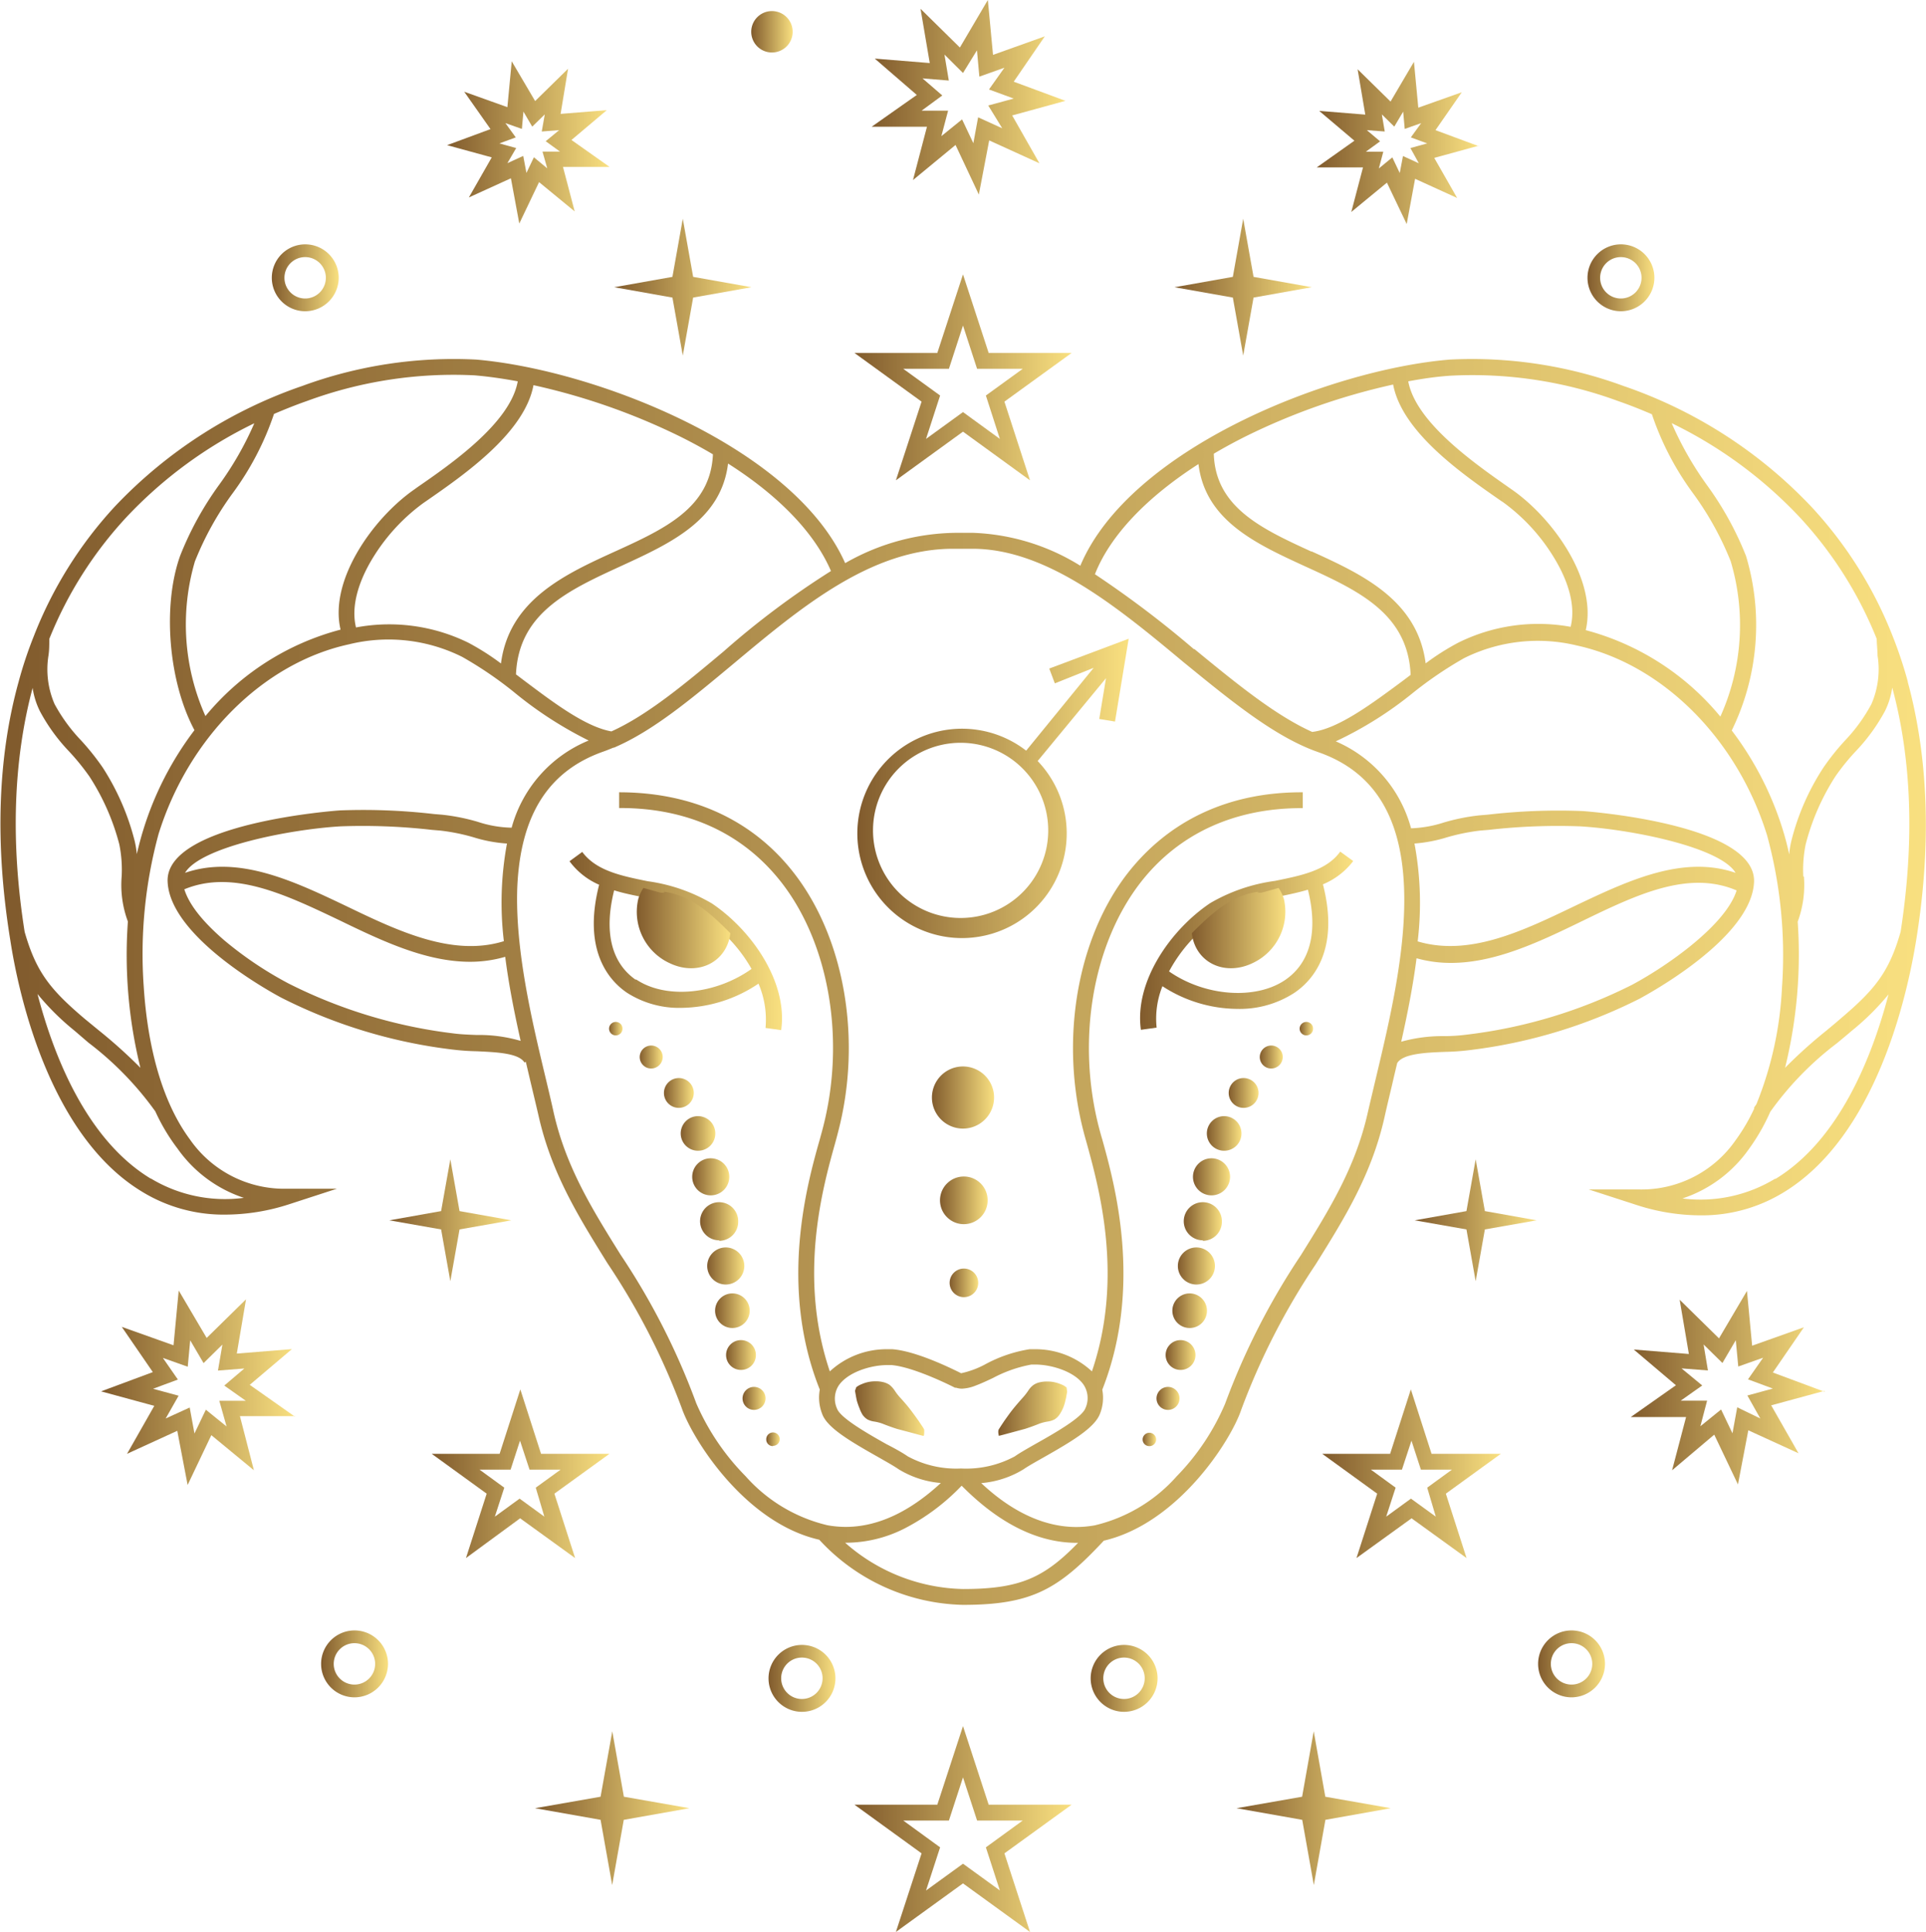 <svg xmlns="http://www.w3.org/2000/svg" id="Warstwa_1" data-name="Warstwa 1" viewBox="0 0 186 186.59" width="100%" height="100%" preserveAspectRatio="xMidYMid">
  <defs>
    <style>
      .cls-1{fill:url(#Gradient_bez_nazwy_4);}.cls-2{fill:url(#Gradient_bez_nazwy_4-2);}.cls-3{fill:url(#Gradient_bez_nazwy_4-3);}.cls-4{fill:url(#Gradient_bez_nazwy_4-4);}.cls-5{fill:url(#Gradient_bez_nazwy_4-5);}.cls-6{fill:url(#Gradient_bez_nazwy_4-6);}.cls-7{fill:url(#Gradient_bez_nazwy_4-7);}.cls-8{fill:url(#Gradient_bez_nazwy_4-8);}.cls-9{fill:url(#Gradient_bez_nazwy_4-9);}.cls-10{fill:url(#Gradient_bez_nazwy_4-10);}.cls-11{fill:url(#Gradient_bez_nazwy_4-11);}.cls-12{fill:url(#Gradient_bez_nazwy_4-12);}.cls-13{fill:url(#Gradient_bez_nazwy_4-13);}.cls-14{fill:url(#Gradient_bez_nazwy_4-14);}.cls-15{fill:url(#Gradient_bez_nazwy_4-15);}.cls-16{fill:url(#Gradient_bez_nazwy_4-16);}.cls-17{fill:url(#Gradient_bez_nazwy_4-17);}.cls-18{fill:url(#Gradient_bez_nazwy_4-18);}.cls-19{fill:url(#Gradient_bez_nazwy_4-19);}.cls-20{fill:url(#Gradient_bez_nazwy_4-20);}.cls-21{fill:url(#Gradient_bez_nazwy_4-21);}.cls-22{fill:url(#Gradient_bez_nazwy_4-22);}.cls-23{fill:url(#Gradient_bez_nazwy_4-23);}.cls-24{fill:url(#Gradient_bez_nazwy_4-24);}.cls-25{fill:url(#Gradient_bez_nazwy_4-25);}.cls-26{fill:url(#Gradient_bez_nazwy_4-26);}.cls-27{fill:url(#Gradient_bez_nazwy_4-27);}.cls-28{fill:url(#Gradient_bez_nazwy_4-28);}.cls-29{fill:url(#Gradient_bez_nazwy_4-29);}.cls-30{fill:url(#Gradient_bez_nazwy_4-30);}.cls-31{fill:url(#Gradient_bez_nazwy_4-31);}.cls-32{fill:url(#Gradient_bez_nazwy_4-32);}.cls-33{fill:url(#Gradient_bez_nazwy_4-33);}.cls-34{fill:url(#Gradient_bez_nazwy_4-34);}.cls-35{fill:url(#Gradient_bez_nazwy_4-35);}.cls-36{fill:url(#Gradient_bez_nazwy_4-36);}.cls-37{fill:url(#Gradient_bez_nazwy_4-37);}.cls-38{fill:url(#Gradient_bez_nazwy_4-38);}.cls-39{fill:url(#Gradient_bez_nazwy_4-39);}.cls-40{fill:url(#Gradient_bez_nazwy_4-40);}.cls-41{fill:url(#Gradient_bez_nazwy_4-41);}.cls-42{fill:url(#Gradient_bez_nazwy_4-42);}.cls-43{fill:url(#Gradient_bez_nazwy_4-43);}.cls-44{fill:url(#Gradient_bez_nazwy_4-44);}.cls-45{fill:url(#Gradient_bez_nazwy_4-45);}.cls-46{fill:url(#Gradient_bez_nazwy_4-46);}.cls-47{fill:url(#Gradient_bez_nazwy_4-47);}.cls-48{fill:url(#Gradient_bez_nazwy_4-48);}.cls-49{fill:url(#Gradient_bez_nazwy_4-49);}.cls-50{fill:url(#Gradient_bez_nazwy_4-50);}.cls-51{fill:url(#Gradient_bez_nazwy_4-51);}.cls-52{fill:url(#Gradient_bez_nazwy_4-52);}.cls-53{fill:url(#Gradient_bez_nazwy_4-53);}.cls-54{fill:url(#Gradient_bez_nazwy_4-54);}.cls-55{fill:url(#Gradient_bez_nazwy_4-55);}
    </style>
    <linearGradient id="Gradient_bez_nazwy_4" x1="110.11" y1="90.89" x2="130.67" y2="90.89" gradientUnits="userSpaceOnUse">
      <stop offset="0" stop-color="#815b2d"/>
      <stop offset="0.01" stop-color="#815b2d"/>
      <stop offset="0.01" stop-color="#825c2e"/>
      <stop offset="0.02" stop-color="#835d2e"/>
      <stop offset="0.02" stop-color="#835d2e"/>
      <stop offset="0.02" stop-color="#845e2f"/>
      <stop offset="0.03" stop-color="#845e2f"/>
      <stop offset="0.03" stop-color="#855f2f"/>
      <stop offset="0.04" stop-color="#856030"/>
      <stop offset="0.04" stop-color="#866030"/>
      <stop offset="0.04" stop-color="#866130"/>
      <stop offset="0.05" stop-color="#866131"/>
      <stop offset="0.05" stop-color="#876231"/>
      <stop offset="0.05" stop-color="#876231"/>
      <stop offset="0.06" stop-color="#886332"/>
      <stop offset="0.06" stop-color="#886332"/>
      <stop offset="0.07" stop-color="#896432"/>
      <stop offset="0.07" stop-color="#896433"/>
      <stop offset="0.07" stop-color="#8a6533"/>
      <stop offset="0.08" stop-color="#8a6533"/>
      <stop offset="0.08" stop-color="#8b6634"/>
      <stop offset="0.09" stop-color="#8b6634"/>
      <stop offset="0.09" stop-color="#8c6734"/>
      <stop offset="0.09" stop-color="#8c6735"/>
      <stop offset="0.1" stop-color="#8d6835"/>
      <stop offset="0.1" stop-color="#8d6835"/>
      <stop offset="0.11" stop-color="#8e6936"/>
      <stop offset="0.11" stop-color="#8e6936"/>
      <stop offset="0.11" stop-color="#8e6a36"/>
      <stop offset="0.12" stop-color="#8f6a37"/>
      <stop offset="0.12" stop-color="#8f6b37"/>
      <stop offset="0.13" stop-color="#906b37"/>
      <stop offset="0.13" stop-color="#906c37"/>
      <stop offset="0.13" stop-color="#916d38"/>
      <stop offset="0.14" stop-color="#916d38"/>
      <stop offset="0.14" stop-color="#926e38"/>
      <stop offset="0.14" stop-color="#926e39"/>
      <stop offset="0.15" stop-color="#936f39"/>
      <stop offset="0.15" stop-color="#936f39"/>
      <stop offset="0.16" stop-color="#94703a"/>
      <stop offset="0.16" stop-color="#94703a"/>
      <stop offset="0.16" stop-color="#95713a"/>
      <stop offset="0.17" stop-color="#95713b"/>
      <stop offset="0.17" stop-color="#95723b"/>
      <stop offset="0.18" stop-color="#96723b"/>
      <stop offset="0.18" stop-color="#96733c"/>
      <stop offset="0.18" stop-color="#97733c"/>
      <stop offset="0.19" stop-color="#97743c"/>
      <stop offset="0.19" stop-color="#98743d"/>
      <stop offset="0.2" stop-color="#98753d"/>
      <stop offset="0.2" stop-color="#99753d"/>
      <stop offset="0.2" stop-color="#99763e"/>
      <stop offset="0.21" stop-color="#9a763e"/>
      <stop offset="0.21" stop-color="#9a773e"/>
      <stop offset="0.21" stop-color="#9b773f"/>
      <stop offset="0.22" stop-color="#9b783f"/>
      <stop offset="0.22" stop-color="#9c783f"/>
      <stop offset="0.23" stop-color="#9c7940"/>
      <stop offset="0.23" stop-color="#9d7a40"/>
      <stop offset="0.23" stop-color="#9d7a40"/>
      <stop offset="0.24" stop-color="#9d7b41"/>
      <stop offset="0.24" stop-color="#9e7b41"/>
      <stop offset="0.25" stop-color="#9e7c41"/>
      <stop offset="0.25" stop-color="#9f7c42"/>
      <stop offset="0.25" stop-color="#9f7d42"/>
      <stop offset="0.26" stop-color="#a07d42"/>
      <stop offset="0.26" stop-color="#a07e43"/>
      <stop offset="0.27" stop-color="#a17e43"/>
      <stop offset="0.27" stop-color="#a17f43"/>
      <stop offset="0.27" stop-color="#a27f44"/>
      <stop offset="0.28" stop-color="#a28044"/>
      <stop offset="0.28" stop-color="#a38044"/>
      <stop offset="0.29" stop-color="#a38144"/>
      <stop offset="0.29" stop-color="#a48145"/>
      <stop offset="0.29" stop-color="#a48245"/>
      <stop offset="0.3" stop-color="#a48245"/>
      <stop offset="0.3" stop-color="#a58346"/>
      <stop offset="0.3" stop-color="#a58346"/>
      <stop offset="0.31" stop-color="#a68446"/>
      <stop offset="0.31" stop-color="#a68447"/>
      <stop offset="0.32" stop-color="#a78547"/>
      <stop offset="0.32" stop-color="#a78547"/>
      <stop offset="0.32" stop-color="#a88648"/>
      <stop offset="0.33" stop-color="#a88648"/>
      <stop offset="0.33" stop-color="#a98748"/>
      <stop offset="0.34" stop-color="#a98849"/>
      <stop offset="0.34" stop-color="#aa8849"/>
      <stop offset="0.34" stop-color="#aa8949"/>
      <stop offset="0.35" stop-color="#ab894a"/>
      <stop offset="0.35" stop-color="#ab8a4a"/>
      <stop offset="0.36" stop-color="#ac8a4a"/>
      <stop offset="0.36" stop-color="#ac8b4b"/>
      <stop offset="0.36" stop-color="#ac8b4b"/>
      <stop offset="0.37" stop-color="#ad8c4b"/>
      <stop offset="0.37" stop-color="#ad8c4c"/>
      <stop offset="0.38" stop-color="#ae8d4c"/>
      <stop offset="0.38" stop-color="#ae8d4c"/>
      <stop offset="0.38" stop-color="#af8e4d"/>
      <stop offset="0.39" stop-color="#af8e4d"/>
      <stop offset="0.39" stop-color="#b08f4d"/>
      <stop offset="0.39" stop-color="#b08f4e"/>
      <stop offset="0.4" stop-color="#b1904e"/>
      <stop offset="0.4" stop-color="#b1904e"/>
      <stop offset="0.41" stop-color="#b2914f"/>
      <stop offset="0.41" stop-color="#b2914f"/>
      <stop offset="0.41" stop-color="#b3924f"/>
      <stop offset="0.42" stop-color="#b39250"/>
      <stop offset="0.42" stop-color="#b39350"/>
      <stop offset="0.43" stop-color="#b49350"/>
      <stop offset="0.43" stop-color="#b49451"/>
      <stop offset="0.43" stop-color="#b59551"/>
      <stop offset="0.44" stop-color="#b59551"/>
      <stop offset="0.44" stop-color="#b69652"/>
      <stop offset="0.45" stop-color="#b69652"/>
      <stop offset="0.45" stop-color="#b79752"/>
      <stop offset="0.45" stop-color="#b79752"/>
      <stop offset="0.46" stop-color="#b89853"/>
      <stop offset="0.46" stop-color="#b89853"/>
      <stop offset="0.46" stop-color="#b99953"/>
      <stop offset="0.47" stop-color="#b99954"/>
      <stop offset="0.47" stop-color="#ba9a54"/>
      <stop offset="0.48" stop-color="#ba9a54"/>
      <stop offset="0.48" stop-color="#bb9b55"/>
      <stop offset="0.48" stop-color="#bb9b55"/>
      <stop offset="0.49" stop-color="#bb9c55"/>
      <stop offset="0.49" stop-color="#bc9c56"/>
      <stop offset="0.5" stop-color="#bc9d56"/>
      <stop offset="0.5" stop-color="#bd9d56"/>
      <stop offset="0.5" stop-color="#bd9e57"/>
      <stop offset="0.51" stop-color="#be9e57"/>
      <stop offset="0.51" stop-color="#be9f57"/>
      <stop offset="0.52" stop-color="#bf9f58"/>
      <stop offset="0.52" stop-color="#bfa058"/>
      <stop offset="0.52" stop-color="#c0a058"/>
      <stop offset="0.53" stop-color="#c0a159"/>
      <stop offset="0.53" stop-color="#c1a259"/>
      <stop offset="0.54" stop-color="#c1a259"/>
      <stop offset="0.54" stop-color="#c2a35a"/>
      <stop offset="0.54" stop-color="#c2a35a"/>
      <stop offset="0.55" stop-color="#c2a45a"/>
      <stop offset="0.55" stop-color="#c3a45b"/>
      <stop offset="0.55" stop-color="#c3a55b"/>
      <stop offset="0.56" stop-color="#c4a55b"/>
      <stop offset="0.56" stop-color="#c4a65c"/>
      <stop offset="0.57" stop-color="#c5a65c"/>
      <stop offset="0.57" stop-color="#c5a75c"/>
      <stop offset="0.57" stop-color="#c6a75d"/>
      <stop offset="0.58" stop-color="#c6a85d"/>
      <stop offset="0.58" stop-color="#c7a85d"/>
      <stop offset="0.59" stop-color="#c7a95e"/>
      <stop offset="0.59" stop-color="#c8a95e"/>
      <stop offset="0.59" stop-color="#c8aa5e"/>
      <stop offset="0.6" stop-color="#c9aa5f"/>
      <stop offset="0.6" stop-color="#c9ab5f"/>
      <stop offset="0.61" stop-color="#caab5f"/>
      <stop offset="0.61" stop-color="#caac5f"/>
      <stop offset="0.61" stop-color="#caac60"/>
      <stop offset="0.62" stop-color="#cbad60"/>
      <stop offset="0.62" stop-color="#cbad60"/>
      <stop offset="0.63" stop-color="#ccae61"/>
      <stop offset="0.63" stop-color="#ccaf61"/>
      <stop offset="0.63" stop-color="#cdaf61"/>
      <stop offset="0.64" stop-color="#cdb062"/>
      <stop offset="0.64" stop-color="#ceb062"/>
      <stop offset="0.64" stop-color="#ceb162"/>
      <stop offset="0.65" stop-color="#cfb163"/>
      <stop offset="0.65" stop-color="#cfb263"/>
      <stop offset="0.66" stop-color="#d0b263"/>
      <stop offset="0.66" stop-color="#d0b364"/>
      <stop offset="0.66" stop-color="#d1b364"/>
      <stop offset="0.67" stop-color="#d1b464"/>
      <stop offset="0.67" stop-color="#d1b465"/>
      <stop offset="0.68" stop-color="#d2b565"/>
      <stop offset="0.68" stop-color="#d2b565"/>
      <stop offset="0.68" stop-color="#d3b666"/>
      <stop offset="0.69" stop-color="#d3b666"/>
      <stop offset="0.69" stop-color="#d4b766"/>
      <stop offset="0.7" stop-color="#d4b767"/>
      <stop offset="0.7" stop-color="#d5b867"/>
      <stop offset="0.7" stop-color="#d5b867"/>
      <stop offset="0.71" stop-color="#d6b968"/>
      <stop offset="0.71" stop-color="#d6b968"/>
      <stop offset="0.71" stop-color="#d7ba68"/>
      <stop offset="0.72" stop-color="#d7ba69"/>
      <stop offset="0.72" stop-color="#d8bb69"/>
      <stop offset="0.73" stop-color="#d8bc69"/>
      <stop offset="0.73" stop-color="#d9bc6a"/>
      <stop offset="0.73" stop-color="#d9bd6a"/>
      <stop offset="0.74" stop-color="#d9bd6a"/>
      <stop offset="0.74" stop-color="#dabe6b"/>
      <stop offset="0.75" stop-color="#dabe6b"/>
      <stop offset="0.75" stop-color="#dbbf6b"/>
      <stop offset="0.75" stop-color="#dbbf6c"/>
      <stop offset="0.76" stop-color="#dcc06c"/>
      <stop offset="0.76" stop-color="#dcc06c"/>
      <stop offset="0.77" stop-color="#ddc16c"/>
      <stop offset="0.77" stop-color="#ddc16d"/>
      <stop offset="0.77" stop-color="#dec26d"/>
      <stop offset="0.78" stop-color="#dec26d"/>
      <stop offset="0.78" stop-color="#dfc36e"/>
      <stop offset="0.79" stop-color="#dfc36e"/>
      <stop offset="0.79" stop-color="#e0c46e"/>
      <stop offset="0.79" stop-color="#e0c46f"/>
      <stop offset="0.8" stop-color="#e1c56f"/>
      <stop offset="0.8" stop-color="#e1c56f"/>
      <stop offset="0.8" stop-color="#e1c670"/>
      <stop offset="0.81" stop-color="#e2c670"/>
      <stop offset="0.81" stop-color="#e2c770"/>
      <stop offset="0.82" stop-color="#e3c771"/>
      <stop offset="0.82" stop-color="#e3c871"/>
      <stop offset="0.82" stop-color="#e4c971"/>
      <stop offset="0.83" stop-color="#e4c972"/>
      <stop offset="0.83" stop-color="#e5ca72"/>
      <stop offset="0.84" stop-color="#e5ca72"/>
      <stop offset="0.84" stop-color="#e6cb73"/>
      <stop offset="0.84" stop-color="#e6cb73"/>
      <stop offset="0.85" stop-color="#e7cc73"/>
      <stop offset="0.85" stop-color="#e7cc74"/>
      <stop offset="0.86" stop-color="#e8cd74"/>
      <stop offset="0.86" stop-color="#e8cd74"/>
      <stop offset="0.86" stop-color="#e8ce75"/>
      <stop offset="0.87" stop-color="#e9ce75"/>
      <stop offset="0.87" stop-color="#e9cf75"/>
      <stop offset="0.88" stop-color="#eacf76"/>
      <stop offset="0.88" stop-color="#ead076"/>
      <stop offset="0.88" stop-color="#ebd076"/>
      <stop offset="0.89" stop-color="#ebd177"/>
      <stop offset="0.89" stop-color="#ecd177"/>
      <stop offset="0.89" stop-color="#ecd277"/>
      <stop offset="0.9" stop-color="#edd278"/>
      <stop offset="0.9" stop-color="#edd378"/>
      <stop offset="0.91" stop-color="#eed378"/>
      <stop offset="0.91" stop-color="#eed479"/>
      <stop offset="0.91" stop-color="#efd479"/>
      <stop offset="0.92" stop-color="#efd579"/>
      <stop offset="0.92" stop-color="#f0d57a"/>
      <stop offset="0.93" stop-color="#f0d67a"/>
      <stop offset="0.93" stop-color="#f0d77a"/>
      <stop offset="0.93" stop-color="#f1d77a"/>
      <stop offset="0.94" stop-color="#f1d87b"/>
      <stop offset="0.94" stop-color="#f2d87b"/>
      <stop offset="0.95" stop-color="#f2d97b"/>
      <stop offset="0.95" stop-color="#f3d97c"/>
      <stop offset="0.95" stop-color="#f3da7c"/>
      <stop offset="0.96" stop-color="#f4da7c"/>
      <stop offset="0.96" stop-color="#f4db7d"/>
      <stop offset="0.96" stop-color="#f5db7d"/>
      <stop offset="0.97" stop-color="#f5dc7d"/>
      <stop offset="0.97" stop-color="#f6dc7e"/>
      <stop offset="0.98" stop-color="#f6dd7e"/>
      <stop offset="0.98" stop-color="#f7dd7e"/>
      <stop offset="0.98" stop-color="#f7de7f"/>
      <stop offset="0.99" stop-color="#f7de7f"/>
      <stop offset="0.99" stop-color="#f8df7f"/>
      <stop offset="1" stop-color="#f8df80"/>
      <stop offset="1" stop-color="#f9e080"/>
    </linearGradient>
    <linearGradient id="Gradient_bez_nazwy_4-2" x1="0" y1="94.82" x2="186" y2="94.82" xlink:href="#Gradient_bez_nazwy_4" xmlns:xlink="http://www.w3.org/1999/xlink"/>
    <linearGradient id="Gradient_bez_nazwy_4-3" x1="54.96" y1="90.89" x2="75.52" y2="90.89" xlink:href="#Gradient_bez_nazwy_4" xmlns:xlink="http://www.w3.org/1999/xlink"/>
    <linearGradient id="Gradient_bez_nazwy_4-4" x1="89.99" y1="105.99" x2="96.01" y2="105.99" xlink:href="#Gradient_bez_nazwy_4" xmlns:xlink="http://www.w3.org/1999/xlink"/>
    <linearGradient id="Gradient_bez_nazwy_4-5" x1="90.78" y1="115.92" x2="95.38" y2="115.92" xlink:href="#Gradient_bez_nazwy_4" xmlns:xlink="http://www.w3.org/1999/xlink"/>
    <linearGradient id="Gradient_bez_nazwy_4-6" x1="91.71" y1="123.9" x2="94.47" y2="123.9" xlink:href="#Gradient_bez_nazwy_4" xmlns:xlink="http://www.w3.org/1999/xlink"/>
    <linearGradient id="Gradient_bez_nazwy_4-7" x1="74" y1="139.03" x2="75.3" y2="139.03" xlink:href="#Gradient_bez_nazwy_4" xmlns:xlink="http://www.w3.org/1999/xlink"/>
    <linearGradient id="Gradient_bez_nazwy_4-8" x1="71.71" y1="135.06" x2="73.93" y2="135.06" xlink:href="#Gradient_bez_nazwy_4" xmlns:xlink="http://www.w3.org/1999/xlink"/>
    <linearGradient id="Gradient_bez_nazwy_4-9" x1="70.14" y1="130.88" x2="73.02" y2="130.88" xlink:href="#Gradient_bez_nazwy_4" xmlns:xlink="http://www.w3.org/1999/xlink"/>
    <linearGradient id="Gradient_bez_nazwy_4-10" x1="69.06" y1="126.59" x2="72.4" y2="126.59" xlink:href="#Gradient_bez_nazwy_4" xmlns:xlink="http://www.w3.org/1999/xlink"/>
    <linearGradient id="Gradient_bez_nazwy_4-11" x1="68.29" y1="122.27" x2="71.88" y2="122.27" xlink:href="#Gradient_bez_nazwy_4" xmlns:xlink="http://www.w3.org/1999/xlink"/>
    <linearGradient id="Gradient_bez_nazwy_4-12" x1="67.62" y1="117.95" x2="71.29" y2="117.95" xlink:href="#Gradient_bez_nazwy_4" xmlns:xlink="http://www.w3.org/1999/xlink"/>
    <linearGradient id="Gradient_bez_nazwy_4-13" x1="66.84" y1="113.66" x2="70.43" y2="113.66" xlink:href="#Gradient_bez_nazwy_4" xmlns:xlink="http://www.w3.org/1999/xlink"/>
    <linearGradient id="Gradient_bez_nazwy_4-14" x1="65.73" y1="109.48" x2="69.08" y2="109.48" xlink:href="#Gradient_bez_nazwy_4" xmlns:xlink="http://www.w3.org/1999/xlink"/>
    <linearGradient id="Gradient_bez_nazwy_4-15" x1="64.08" y1="105.54" x2="66.97" y2="105.54" xlink:href="#Gradient_bez_nazwy_4" xmlns:xlink="http://www.w3.org/1999/xlink"/>
    <linearGradient id="Gradient_bez_nazwy_4-16" x1="61.74" y1="102.09" x2="63.97" y2="102.09" xlink:href="#Gradient_bez_nazwy_4" xmlns:xlink="http://www.w3.org/1999/xlink"/>
    <linearGradient id="Gradient_bez_nazwy_4-17" x1="58.81" y1="99.34" x2="60.12" y2="99.34" xlink:href="#Gradient_bez_nazwy_4" xmlns:xlink="http://www.w3.org/1999/xlink"/>
    <linearGradient id="Gradient_bez_nazwy_4-18" x1="110.32" y1="139.03" x2="111.62" y2="139.03" xlink:href="#Gradient_bez_nazwy_4" xmlns:xlink="http://www.w3.org/1999/xlink"/>
    <linearGradient id="Gradient_bez_nazwy_4-19" x1="111.69" y1="135.06" x2="113.91" y2="135.06" xlink:href="#Gradient_bez_nazwy_4" xmlns:xlink="http://www.w3.org/1999/xlink"/>
    <linearGradient id="Gradient_bez_nazwy_4-20" x1="112.61" y1="130.88" x2="115.49" y2="130.88" xlink:href="#Gradient_bez_nazwy_4" xmlns:xlink="http://www.w3.org/1999/xlink"/>
    <linearGradient id="Gradient_bez_nazwy_4-21" x1="113.23" y1="126.59" x2="116.56" y2="126.59" xlink:href="#Gradient_bez_nazwy_4" xmlns:xlink="http://www.w3.org/1999/xlink"/>
    <linearGradient id="Gradient_bez_nazwy_4-22" x1="113.75" y1="122.27" x2="117.33" y2="122.27" xlink:href="#Gradient_bez_nazwy_4" xmlns:xlink="http://www.w3.org/1999/xlink"/>
    <linearGradient id="Gradient_bez_nazwy_4-23" x1="114.33" y1="117.95" x2="118.01" y2="117.95" xlink:href="#Gradient_bez_nazwy_4" xmlns:xlink="http://www.w3.org/1999/xlink"/>
    <linearGradient id="Gradient_bez_nazwy_4-24" x1="115.19" y1="113.66" x2="118.78" y2="113.66" xlink:href="#Gradient_bez_nazwy_4" xmlns:xlink="http://www.w3.org/1999/xlink"/>
    <linearGradient id="Gradient_bez_nazwy_4-25" x1="116.55" y1="109.48" x2="119.89" y2="109.48" xlink:href="#Gradient_bez_nazwy_4" xmlns:xlink="http://www.w3.org/1999/xlink"/>
    <linearGradient id="Gradient_bez_nazwy_4-26" x1="118.65" y1="105.54" x2="121.54" y2="105.54" xlink:href="#Gradient_bez_nazwy_4" xmlns:xlink="http://www.w3.org/1999/xlink"/>
    <linearGradient id="Gradient_bez_nazwy_4-27" x1="121.65" y1="102.09" x2="123.88" y2="102.09" xlink:href="#Gradient_bez_nazwy_4" xmlns:xlink="http://www.w3.org/1999/xlink"/>
    <linearGradient id="Gradient_bez_nazwy_4-28" x1="125.51" y1="99.34" x2="126.81" y2="99.34" xlink:href="#Gradient_bez_nazwy_4" xmlns:xlink="http://www.w3.org/1999/xlink"/>
    <linearGradient id="Gradient_bez_nazwy_4-29" x1="61.46" y1="89.65" x2="70.53" y2="89.65" xlink:href="#Gradient_bez_nazwy_4" xmlns:xlink="http://www.w3.org/1999/xlink"/>
    <linearGradient id="Gradient_bez_nazwy_4-30" x1="82.55" y1="136.06" x2="89.26" y2="136.06" xlink:href="#Gradient_bez_nazwy_4" xmlns:xlink="http://www.w3.org/1999/xlink"/>
    <linearGradient id="Gradient_bez_nazwy_4-31" x1="115.1" y1="89.65" x2="124.17" y2="89.65" xlink:href="#Gradient_bez_nazwy_4" xmlns:xlink="http://www.w3.org/1999/xlink"/>
    <linearGradient id="Gradient_bez_nazwy_4-32" x1="96.37" y1="136.06" x2="103.08" y2="136.06" xlink:href="#Gradient_bez_nazwy_4" xmlns:xlink="http://www.w3.org/1999/xlink"/>
    <linearGradient id="Gradient_bez_nazwy_4-33" x1="82.78" y1="75.94" x2="108.99" y2="75.94" xlink:href="#Gradient_bez_nazwy_4" xmlns:xlink="http://www.w3.org/1999/xlink"/>
    <linearGradient id="Gradient_bez_nazwy_4-34" x1="82.51" y1="36.44" x2="103.49" y2="36.44" xlink:href="#Gradient_bez_nazwy_4" xmlns:xlink="http://www.w3.org/1999/xlink"/>
    <linearGradient id="Gradient_bez_nazwy_4-35" x1="82.51" y1="176.65" x2="103.49" y2="176.65" xlink:href="#Gradient_bez_nazwy_4" xmlns:xlink="http://www.w3.org/1999/xlink"/>
    <linearGradient id="Gradient_bez_nazwy_4-36" x1="127.16" y1="13.78" x2="142.81" y2="13.78" xlink:href="#Gradient_bez_nazwy_4" xmlns:xlink="http://www.w3.org/1999/xlink"/>
    <linearGradient id="Gradient_bez_nazwy_4-37" x1="113.43" y1="27.75" x2="126.67" y2="27.75" xlink:href="#Gradient_bez_nazwy_4" xmlns:xlink="http://www.w3.org/1999/xlink"/>
    <linearGradient id="Gradient_bez_nazwy_4-38" x1="72.54" y1="3.08" x2="76.56" y2="3.08" xlink:href="#Gradient_bez_nazwy_4" xmlns:xlink="http://www.w3.org/1999/xlink"/>
    <linearGradient id="Gradient_bez_nazwy_4-39" x1="26.23" y1="26.83" x2="32.71" y2="26.83" xlink:href="#Gradient_bez_nazwy_4" xmlns:xlink="http://www.w3.org/1999/xlink"/>
    <linearGradient id="Gradient_bez_nazwy_4-40" x1="43.18" y1="13.78" x2="58.84" y2="13.78" xlink:href="#Gradient_bez_nazwy_4" xmlns:xlink="http://www.w3.org/1999/xlink"/>
    <linearGradient id="Gradient_bez_nazwy_4-41" x1="59.33" y1="27.75" x2="72.57" y2="27.75" xlink:href="#Gradient_bez_nazwy_4" xmlns:xlink="http://www.w3.org/1999/xlink"/>
    <linearGradient id="Gradient_bez_nazwy_4-42" x1="127.76" y1="142.34" x2="144.94" y2="142.34" xlink:href="#Gradient_bez_nazwy_4" xmlns:xlink="http://www.w3.org/1999/xlink"/>
    <linearGradient id="Gradient_bez_nazwy_4-43" x1="157.49" y1="133.98" x2="176.2" y2="133.98" xlink:href="#Gradient_bez_nazwy_4" xmlns:xlink="http://www.w3.org/1999/xlink"/>
    <linearGradient id="Gradient_bez_nazwy_4-44" x1="84.18" y1="9.39" x2="102.89" y2="9.39" xlink:href="#Gradient_bez_nazwy_4" xmlns:xlink="http://www.w3.org/1999/xlink"/>
    <linearGradient id="Gradient_bez_nazwy_4-45" x1="136.58" y1="117.86" x2="148.44" y2="117.86" xlink:href="#Gradient_bez_nazwy_4" xmlns:xlink="http://www.w3.org/1999/xlink"/>
    <linearGradient id="Gradient_bez_nazwy_4-46" x1="119.42" y1="174.64" x2="134.31" y2="174.64" xlink:href="#Gradient_bez_nazwy_4" xmlns:xlink="http://www.w3.org/1999/xlink"/>
    <linearGradient id="Gradient_bez_nazwy_4-47" x1="30.99" y1="160.7" x2="37.47" y2="160.7" xlink:href="#Gradient_bez_nazwy_4" xmlns:xlink="http://www.w3.org/1999/xlink"/>
    <linearGradient id="Gradient_bez_nazwy_4-48" x1="74.21" y1="162.1" x2="80.68" y2="162.1" xlink:href="#Gradient_bez_nazwy_4" xmlns:xlink="http://www.w3.org/1999/xlink"/>
    <linearGradient id="Gradient_bez_nazwy_4-49" x1="153.29" y1="26.83" x2="159.77" y2="26.83" xlink:href="#Gradient_bez_nazwy_4" xmlns:xlink="http://www.w3.org/1999/xlink"/>
    <linearGradient id="Gradient_bez_nazwy_4-50" x1="148.53" y1="160.7" x2="155.01" y2="160.7" xlink:href="#Gradient_bez_nazwy_4" xmlns:xlink="http://www.w3.org/1999/xlink"/>
    <linearGradient id="Gradient_bez_nazwy_4-51" x1="105.31" y1="162.1" x2="111.79" y2="162.1" xlink:href="#Gradient_bez_nazwy_4" xmlns:xlink="http://www.w3.org/1999/xlink"/>
    <linearGradient id="Gradient_bez_nazwy_4-52" x1="41.67" y1="142.34" x2="58.86" y2="142.34" xlink:href="#Gradient_bez_nazwy_4" xmlns:xlink="http://www.w3.org/1999/xlink"/>
    <linearGradient id="Gradient_bez_nazwy_4-53" x1="9.8" y1="133.98" x2="28.51" y2="133.98" xlink:href="#Gradient_bez_nazwy_4" xmlns:xlink="http://www.w3.org/1999/xlink"/>
    <linearGradient id="Gradient_bez_nazwy_4-54" x1="37.56" y1="117.86" x2="49.42" y2="117.86" xlink:href="#Gradient_bez_nazwy_4" xmlns:xlink="http://www.w3.org/1999/xlink"/>
    <linearGradient id="Gradient_bez_nazwy_4-55" x1="51.68" y1="174.64" x2="66.58" y2="174.64" xlink:href="#Gradient_bez_nazwy_4" xmlns:xlink="http://www.w3.org/1999/xlink"/>
  </defs>
  <path class="cls-1" d="M124.11,94.65c2.44-1.67,3.2-4.68,2.2-8.72-.94.28-1.92.48-2.89.68a15.71,15.71,0,0,0-5.68,1.91,14.66,14.66,0,0,0-4.84,5.3C116.35,96.23,121.24,96.6,124.11,94.65Zm6.56-11.47a7.08,7.08,0,0,1-2.91,2.23c1.64,6.37-1,9.31-2.79,10.5a9.69,9.69,0,0,1-5.46,1.53,13.4,13.4,0,0,1-7.25-2.19,8.4,8.4,0,0,0-.56,4l-1.52.21c-.65-4.66,2.88-9.68,6.7-12.24a16.85,16.85,0,0,1,6.24-2.14c2.55-.52,5-1,6.31-2.83l1.24.9"/>
  <path class="cls-2" d="M167.71,86c-4.68-2-9.7.43-15,3-4.11,2-8.34,4-12.59,4a12.18,12.18,0,0,1-3.32-.45c-.35,2.74-.9,5.48-1.48,8.06a14.8,14.8,0,0,1,4.15-.54c.78,0,1.52-.06,2.15-.14a48.1,48.1,0,0,0,16-4.82C161.18,93.2,166.69,89.28,167.71,86Zm3.74,27.87c6.16-3.74,9.34-11.76,10.93-17.83a24.52,24.52,0,0,1-3.58,3.54c-.46.4-.93.78-1.38,1.16a30.52,30.52,0,0,0-6.46,6.64,19.31,19.31,0,0,1-2.08,3.62,12.72,12.72,0,0,1-6.4,4.75A13.89,13.89,0,0,0,171.45,113.83Zm12.79-48c2,7.37,2.3,15.79.8,25-.9,5.52-3.93,18.91-12.79,24.29a15.07,15.07,0,0,1-8,2.22,20.12,20.12,0,0,1-6.2-1l-4.62-1.5h4.88a11.06,11.06,0,0,0,9.3-4.75,17.83,17.83,0,0,0,1.82-3.11l-.06,0c.08-.13.16-.24.25-.37a34.34,34.34,0,0,0,2.47-11.26,44,44,0,0,0-1.44-14.72c-2.9-9.34-10.12-16.53-18.38-18.33a16,16,0,0,0-10.87,1.22,37.47,37.47,0,0,0-5,3.4A36,36,0,0,1,129,71.6,12.75,12.75,0,0,1,136.27,80a11.59,11.59,0,0,0,3.16-.56,19.27,19.27,0,0,1,3.43-.69l.83-.07a59.26,59.26,0,0,1,9.08-.35c.16,0,17,1.2,16.62,6.93-.33,5.57-10.93,11.11-11,11.17a49.48,49.48,0,0,1-16.54,5,22.24,22.24,0,0,1-2.29.16c-1.81.07-4.08.16-4.63,1.09l0,0c-.16.67-.32,1.33-.47,2-.27,1.14-.53,2.21-.75,3.21-1.25,5.57-3.88,9.78-6.66,14.24a67.11,67.11,0,0,0-7.17,14c-1,3-6.1,11-13.28,12.67C102.22,153.49,99.67,155,93,155h0a19.42,19.42,0,0,1-13.88-6.29C71.93,147.08,66.88,139,65.84,136a67.11,67.11,0,0,0-7.18-14c-2.77-4.46-5.4-8.67-6.65-14.24-.23-1-.49-2.07-.76-3.21l-.47-2-.13.07c-.56-.93-2.81-1-4.63-1.09a22.24,22.24,0,0,1-2.29-.16,49.55,49.55,0,0,1-16.54-5c-.11-.06-10.71-5.6-11-11.17-.34-5.73,16.46-6.92,16.63-6.93a59.26,59.26,0,0,1,9.08.35l.83.07a19.27,19.27,0,0,1,3.43.69,11.1,11.1,0,0,0,3.25.56,12.7,12.7,0,0,1,7.44-8.42,37.49,37.49,0,0,1-7.22-4.68,36.86,36.86,0,0,0-5-3.4A15.93,15.93,0,0,0,33.7,62.23c-8.27,1.8-15.49,9-18.39,18.33a44.24,44.24,0,0,0-1.43,14.72c.28,4.37,1.28,10.47,4.47,14.78a11.09,11.09,0,0,0,9.31,4.75h4.87l-4.61,1.5a20.13,20.13,0,0,1-6.21,1,15.06,15.06,0,0,1-8-2.22C4.89,109.75,1.85,96.36,1,90.84c-1.5-9.23-1.24-17.65.8-25a39.3,39.3,0,0,1,1.47-4.41v0h0A39.56,39.56,0,0,1,11.1,48.91,45,45,0,0,1,29.18,37.28,42.39,42.39,0,0,1,46,34.73c11.55,1,30.67,8.49,35.62,19.66a21.88,21.88,0,0,1,11.06-2.93H93c.3,0,.62,0,.93,0a21,21,0,0,1,10.4,3.18C109.1,43.32,128.4,35.69,140,34.73a42.44,42.44,0,0,1,16.79,2.55A45,45,0,0,1,174.9,48.91a39.56,39.56,0,0,1,7.86,12.48h0v0A41.44,41.44,0,0,1,184.24,65.82ZM13.85,80.11a31,31,0,0,1,4.93-9.59c-2.5-4.66-3.12-12-1.38-16.85a31,31,0,0,1,3.78-6.87,31.31,31.31,0,0,0,3.38-5.92,42.09,42.09,0,0,0-12.34,9.06A38.1,38.1,0,0,0,4.76,61.71c0,.57,0,1.09-.08,1.61A8.44,8.44,0,0,0,5.27,68a16.25,16.25,0,0,0,2.56,3.51,24,24,0,0,1,2.09,2.62A23.8,23.8,0,0,1,13,81.2a8.65,8.65,0,0,1,.21,1.29C13.41,81.65,13.62,80.84,13.85,80.11ZM72,142.57a15.25,15.25,0,0,0,7.91,4.74l0,0,0,0a10.19,10.19,0,0,0,1.76.16c3.06,0,6.15-1.43,9.19-4.24a9.25,9.25,0,0,1-4.08-1.33c-.43-.3-1.16-.71-1.93-1.15-2.78-1.57-5-2.87-5.46-4.22a4.28,4.28,0,0,1-.22-2.32c-4-10-1.2-19.93,0-24.17.11-.4.21-.76.29-1.07,2.21-8.46.65-17.78-4-23.75-3.67-4.7-9-7.18-15.55-7.18h-.12V76.52c7.05,0,12.89,2.66,16.87,7.78,4.93,6.33,6.61,16.16,4.27,25.06-.08.32-.18.69-.29,1.09-1.19,4.26-3.59,12.88-.5,22a8.06,8.06,0,0,1,5.56-2.14l.47,0c2.41.18,6,2,6.65,2.32h0a8.8,8.8,0,0,0,2.38-.89,13.32,13.32,0,0,1,4.23-1.43l.46,0a8,8,0,0,1,5.56,2.14c3.09-9.07.69-17.7-.49-22-.11-.4-.22-.77-.3-1.09-2.33-8.9-.66-18.73,4.27-25.06,4-5.09,9.75-7.78,16.75-7.78h.13v1.53h-.12c-6.5,0-11.88,2.48-15.54,7.18-4.65,6-6.21,15.29-4,23.75.08.31.18.67.3,1.07,1.18,4.24,3.94,14.17,0,24.17a4.19,4.19,0,0,1-.22,2.32c-.51,1.35-2.68,2.65-5.45,4.22-.78.44-1.51.85-1.94,1.15a9.25,9.25,0,0,1-4.08,1.33c3,2.82,6.13,4.24,9.19,4.24a10.22,10.22,0,0,0,1.77-.16l0,0,0,0a15.24,15.24,0,0,0,7.92-4.74,22.8,22.8,0,0,0,4.67-7,68.2,68.2,0,0,1,7.32-14.35c2.71-4.35,5.27-8.46,6.46-13.77.23-1,.49-2.09.76-3.23,1.33-5.59,3-12.54,2.74-18.6-.29-6.9-3-11.16-8.32-13-4.19-1.47-8.46-5-13-8.7C107.77,58.5,101,53,93.91,53c-.29,0-.57,0-.86,0h-1c-7.94,0-14.69,5.65-21.22,11.11-4,3.33-7.74,6.48-11.54,8.1v0h-.06c-.31.13-.63.26-.94.37-5.32,1.86-8,6.12-8.33,13-.25,6.06,1.41,13,2.75,18.6.27,1.14.53,2.22.75,3.23,1.19,5.31,3.76,9.42,6.47,13.77a67.73,67.73,0,0,1,7.31,14.35A23.07,23.07,0,0,0,72,142.57Zm32,6.44c-3.77,0-7.51-1.86-11.13-5.52a20.77,20.77,0,0,1-5.51,4.13A12.57,12.57,0,0,1,81.68,149h-.06A17.73,17.73,0,0,0,93,153.47h0c5.45,0,7.81-1.05,11.12-4.47Zm11.35-86.32c4,3.28,7.79,6.39,11.37,8,2.54-.29,5.88-2.81,8.84-5l.67-.51c-.26-5.94-5.08-8.15-10.19-10.48-4.74-2.18-9.64-4.42-10.3-9.88-5,3.21-8.53,6.9-10,10.64A98.79,98.79,0,0,1,115.29,62.69Zm11.33-9.43c4.81,2.19,10.21,4.67,11,10.81a23.85,23.85,0,0,1,3.15-2,17.39,17.39,0,0,1,10.85-1.53c.54-2.17-.37-4.51-1.3-6.16a18.44,18.44,0,0,0-5.2-5.86l-.3-.2c-3.61-2.51-9.47-6.56-10.34-11.18a62.6,62.6,0,0,0-14.23,5q-1.62.81-3.09,1.68C117.37,49,121.87,51.08,126.62,53.26ZM69.89,62.91a80.61,80.61,0,0,1,10.36-7.76c-1.57-3.65-5-7.24-9.94-10.38-.66,5.46-5.55,7.7-10.29,9.88C54.91,57,50.09,59.19,49.83,65.13l.67.51c2.85,2.14,6,4.55,8.55,5C62.54,69.06,66.12,66.07,69.89,62.91Zm17.78,77.75a9.83,9.83,0,0,0,5.14,1.17A9.9,9.9,0,0,0,98,140.66c.48-.34,1.21-.75,2.05-1.23,1.65-.93,4.42-2.49,4.77-3.42a2.34,2.34,0,0,0-.18-2.28c-.88-1.26-3.07-1.94-4.68-1.94h-.35a12.71,12.71,0,0,0-3.7,1.29c-.59.28-1.15.54-1.66.73a4,4,0,0,1-1.36.31,1.92,1.92,0,0,1-.55-.09l-.11,0s-3.88-2-6.14-2.19H85.7c-1.61,0-3.79.68-4.68,1.94a2.34,2.34,0,0,0-.18,2.28c.35.93,3.12,2.49,4.77,3.42C86.45,139.91,87.18,140.32,87.67,140.66ZM9.56,99.53a47.71,47.71,0,0,1,4,3.6A45.46,45.46,0,0,1,12.35,89a10.09,10.09,0,0,1-.6-4.36,12.3,12.3,0,0,0-.23-3.1A22.36,22.36,0,0,0,8.64,75a22.58,22.58,0,0,0-2-2.46,17.65,17.65,0,0,1-2.78-3.84,7.54,7.54,0,0,1-.71-2.26C1.3,73.36,1,81.3,2.38,90h0c1.11,3.89,2.48,5.58,5.79,8.39Zm12.09-8.72A35.36,35.36,0,0,0,27.89,95a48.1,48.1,0,0,0,16,4.82c.62.08,1.37.11,2.15.14a14.22,14.22,0,0,1,4.24.57c-.58-2.6-1.14-5.36-1.49-8.12a12.09,12.09,0,0,1-3.4.48c-4.25,0-8.47-2-12.59-4-5.31-2.53-10.33-4.93-15-3C18.27,87.38,19.56,89,21.65,90.81Zm-7.1,23a13.88,13.88,0,0,0,9,1.88,12.72,12.72,0,0,1-6.4-4.75A18.78,18.78,0,0,1,15,107.34a31,31,0,0,0-6.46-6.64L7.19,99.54A24.4,24.4,0,0,1,3.62,96C5.21,102.07,8.39,110.09,14.55,113.83Zm4.29-59.65a21.66,21.66,0,0,0,1,15,25.21,25.21,0,0,1,13.05-8.35C31.75,56,36.09,50,40,47.28l.29-.21c3.21-2.22,9-6.21,9.71-10.24-1.45-.27-2.86-.47-4.18-.58a40.89,40.89,0,0,0-16.15,2.47c-1.09.38-2.16.81-3.21,1.26a27.85,27.85,0,0,1-4,7.67A29.83,29.83,0,0,0,18.84,54.18ZM33.5,87.54c5,2.41,10.24,4.89,15.16,3.36a31.35,31.35,0,0,1,.3-9.43,13.88,13.88,0,0,1-3.25-.61,19.33,19.33,0,0,0-3.17-.64l-.83-.07a59,59,0,0,0-8.84-.34c-5,.3-13.51,2-15,4.49C23,82.54,28.34,85.08,33.5,87.54ZM45.24,62.08a23.8,23.8,0,0,1,3.14,2c.79-6.14,6.19-8.62,11-10.81s9.25-4.23,9.47-9.39q-1.47-.87-3.09-1.68a62.67,62.67,0,0,0-14.24-5c-.86,4.62-6.72,8.67-10.34,11.18l-.29.2a18.47,18.47,0,0,0-5.21,5.86c-.92,1.65-1.83,4-1.3,6.16A17.34,17.34,0,0,1,45.24,62.08ZM136,36.83c.73,4,6.51,8,9.7,10.24l.3.21c3.93,2.72,8.27,8.73,7.14,13.58a25.25,25.25,0,0,1,13,8.35,21.54,21.54,0,0,0,1-15,29.79,29.79,0,0,0-3.61-6.53,27.85,27.85,0,0,1-4-7.67c-1.05-.45-2.12-.88-3.22-1.26a40.84,40.84,0,0,0-16.14-2.47C138.84,36.36,137.43,36.56,136,36.83Zm28.83,10a31,31,0,0,1,3.79,6.87,23.19,23.19,0,0,1-1.38,16.85,31,31,0,0,1,4.93,9.59c.23.73.44,1.54.62,2.38A8.71,8.71,0,0,1,173,81.2a23.19,23.19,0,0,1,3.09-7.06,22.87,22.87,0,0,1,2.09-2.62A16.25,16.25,0,0,0,180.73,68a8.44,8.44,0,0,0,.59-4.69c0-.52-.07-1-.08-1.61a38.1,38.1,0,0,0-7.46-11.77,42.23,42.23,0,0,0-12.34-9.06A31.81,31.81,0,0,0,164.81,46.8ZM152,87.54c5.17-2.46,10.49-5,15.61-3.24-1.47-2.47-10-4.19-15-4.49a59,59,0,0,0-8.84.34l-.84.07a19.64,19.64,0,0,0-3.16.64,14.3,14.3,0,0,1-3.17.61,31.15,31.15,0,0,1,.31,9.45C141.87,92.4,147,89.94,152,87.54Zm22.21-2.88a10.25,10.25,0,0,1-.6,4.36,45.79,45.79,0,0,1-1.22,14.11,46.19,46.19,0,0,1,4-3.6c.45-.38.91-.75,1.36-1.15,3.32-2.81,4.69-4.5,5.8-8.39h0c1.35-8.7,1.07-16.64-.81-23.58a7.5,7.5,0,0,1-.7,2.26,18,18,0,0,1-2.78,3.84,21.44,21.44,0,0,0-2,2.46,22.36,22.36,0,0,0-2.88,6.58,12.3,12.3,0,0,0-.23,3.1"/>
  <path class="cls-3" d="M68.74,87.25c3.82,2.56,7.36,7.58,6.7,12.24l-1.51-.21A8.81,8.81,0,0,0,73.25,95a13.54,13.54,0,0,1-7.47,2.34,9.31,9.31,0,0,1-5.23-1.46c-1.71-1.16-4.32-4.06-2.69-10.43A7,7,0,0,1,55,83.18l1.23-.9c1.35,1.82,3.76,2.31,6.32,2.83A16.74,16.74,0,0,1,68.74,87.25Zm-7.33,7.33c2.87,1.94,7.65,1.5,11.17-1a14.53,14.53,0,0,0-4.69-5,15.76,15.76,0,0,0-5.69-1.91c-1-.2-2-.4-2.89-.68-1,4-.28,7,2.1,8.65"/>
  <path class="cls-4" d="M96,106a3,3,0,1,1-3-3,3,3,0,0,1,3,3"/>
  <path class="cls-5" d="M95.38,115.92a2.3,2.3,0,1,1-2.3-2.29,2.29,2.29,0,0,1,2.3,2.29"/>
  <path class="cls-6" d="M94.47,123.9a1.38,1.38,0,1,1-1.38-1.38,1.38,1.38,0,0,1,1.38,1.38"/>
  <path class="cls-7" d="M74.65,139.67A.64.64,0,0,1,74,139a.65.65,0,0,1,1.3,0,.64.64,0,0,1-.65.64"/>
  <path class="cls-8" d="M72.83,136.17a1.11,1.11,0,1,1,1.1-1.11,1.12,1.12,0,0,1-1.1,1.11"/>
  <path class="cls-9" d="M71.58,132.31A1.44,1.44,0,1,1,73,130.88a1.43,1.43,0,0,1-1.44,1.43"/>
  <path class="cls-10" d="M70.73,128.26a1.67,1.67,0,1,1,1.67-1.67,1.67,1.67,0,0,1-1.67,1.67"/>
  <path class="cls-11" d="M70.09,124.06a1.79,1.79,0,1,1,1.79-1.78,1.79,1.79,0,0,1-1.79,1.78"/>
  <path class="cls-12" d="M69.46,119.79A1.84,1.84,0,1,1,71.29,118a1.84,1.84,0,0,1-1.83,1.84"/>
  <path class="cls-13" d="M68.64,115.45a1.79,1.79,0,1,1,1.79-1.78,1.79,1.79,0,0,1-1.79,1.78"/>
  <path class="cls-14" d="M67.4,111.14a1.67,1.67,0,1,1,1.68-1.66,1.66,1.66,0,0,1-1.68,1.66"/>
  <path class="cls-15" d="M65.52,107A1.44,1.44,0,1,1,67,105.54,1.45,1.45,0,0,1,65.52,107"/>
  <path class="cls-16" d="M62.86,103.2A1.11,1.11,0,1,1,64,102.09a1.12,1.12,0,0,1-1.11,1.11"/>
  <path class="cls-17" d="M59.46,100a.65.65,0,1,1,.66-.65.65.65,0,0,1-.66.65"/>
  <path class="cls-18" d="M111,139.67a.64.64,0,0,1-.65-.64.65.65,0,0,1,1.3,0,.64.64,0,0,1-.65.64"/>
  <path class="cls-19" d="M112.8,136.17a1.11,1.11,0,1,1,1.11-1.11,1.11,1.11,0,0,1-1.11,1.11"/>
  <path class="cls-20" d="M114,132.31a1.44,1.44,0,1,1,1.45-1.43,1.43,1.43,0,0,1-1.45,1.43"/>
  <path class="cls-21" d="M114.89,128.26a1.67,1.67,0,1,1,1.67-1.67,1.66,1.66,0,0,1-1.67,1.67"/>
  <path class="cls-22" d="M115.54,124.06a1.79,1.79,0,1,1,1.79-1.78,1.79,1.79,0,0,1-1.79,1.78"/>
  <path class="cls-23" d="M116.17,119.79A1.84,1.84,0,1,1,118,118a1.84,1.84,0,0,1-1.84,1.84"/>
  <path class="cls-24" d="M117,115.45a1.79,1.79,0,1,1,1.79-1.78,1.79,1.79,0,0,1-1.79,1.78"/>
  <path class="cls-25" d="M118.22,111.14a1.67,1.67,0,1,1,1.67-1.66,1.66,1.66,0,0,1-1.67,1.66"/>
  <path class="cls-26" d="M120.1,107a1.44,1.44,0,1,1,0-2.88,1.44,1.44,0,0,1,0,2.88"/>
  <path class="cls-27" d="M122.77,103.2a1.11,1.11,0,1,1,1.11-1.11,1.12,1.12,0,0,1-1.11,1.11"/>
  <path class="cls-28" d="M126.16,100a.65.65,0,1,1,.65-.65.65.65,0,0,1-.65.65"/>
  <path class="cls-29" d="M64.17,86.19a.83.83,0,0,1-.47,0c-.52-.13-1-.28-1.56-.43a3.76,3.76,0,0,0-.5,1.07,5.46,5.46,0,0,0,3.11,6.23c2.41,1.11,4.94.12,5.64-2.22a4.25,4.25,0,0,0,.14-.71c-2-2-3.74-3.6-6.36-4"/>
  <path class="cls-30" d="M89.17,138.68l-.36-.09-.4-.11-.52-.14L86.61,138c-.46-.15-.94-.32-1.41-.51a4.46,4.46,0,0,0-.74-.19,2.07,2.07,0,0,1-.69-.21,1.68,1.68,0,0,1-.47-.45A3.41,3.41,0,0,1,83,136c-.08-.19-.15-.39-.21-.58s-.09-.38-.12-.53c-.06-.36-.1-.56-.1-.56l.12-.35.14-.1a2.09,2.09,0,0,1,.4-.2,3.15,3.15,0,0,1,1.26-.27,2.88,2.88,0,0,1,.72.06,1.9,1.9,0,0,1,.68.27,2.39,2.39,0,0,1,.52.57,5.16,5.16,0,0,0,.49.64c.36.39.7.78,1,1.17s.57.77.8,1.09l.3.45c.1.14.17.26.23.36s0,.62,0,.62"/>
  <path class="cls-31" d="M121.46,86.19a.79.79,0,0,0,.46,0c.52-.13,1-.28,1.56-.43a4.07,4.07,0,0,1,.51,1.07,5.48,5.48,0,0,1-3.11,6.23c-2.42,1.11-4.95.12-5.64-2.22a4.25,4.25,0,0,1-.14-.71c2-2,3.74-3.6,6.36-4"/>
  <path class="cls-32" d="M96.45,138.68l.36-.09.41-.11.52-.14L99,138c.46-.15.94-.32,1.4-.51a4.58,4.58,0,0,1,.75-.19,2.14,2.14,0,0,0,.69-.21,1.68,1.68,0,0,0,.47-.45,3.77,3.77,0,0,0,.52-1.13c.05-.17.09-.38.13-.53.06-.36.1-.56.1-.56L103,134l-.14-.1a1.71,1.71,0,0,0-.39-.2,3.59,3.59,0,0,0-.58-.19,3,3,0,0,0-.69-.08,3,3,0,0,0-.72.06,1.79,1.79,0,0,0-.67.27,2,2,0,0,0-.52.57,6.43,6.43,0,0,1-.5.64c-.35.39-.69.78-1,1.17s-.57.77-.8,1.09l-.3.45-.23.36c-.12.2,0,.62,0,.62"/>
  <path class="cls-33" d="M101.23,80.23a8.46,8.46,0,1,0-8.46,8.43A8.45,8.45,0,0,0,101.23,80.23ZM109,61.69l-1.32,8-1.52-.25.65-3.94-6.6,8a10.11,10.11,0,1,1-1.11-1l6.52-8L101.87,66l-.54-1.43L109,61.69"/>
  <path class="cls-34" d="M95.21,38.2l3.56-2.58H94.36L93,31.44l-1.36,4.18H87.23l3.56,2.58-1.36,4.19L93,39.8l3.56,2.59Zm8.28-4.11L97,38.79l2.47,7.6L93,41.69l-6.48,4.7L89,38.79l-6.48-4.7h8L93,26.5l2.48,7.59h8"/>
  <path class="cls-35" d="M95.21,178.42l3.56-2.59H94.36L93,171.66l-1.36,4.17H87.23l3.56,2.59-1.36,4.17L93,180l3.56,2.58Zm8.28-4.12L97,179l2.47,7.59L93,181.9l-6.48,4.69L89,179l-6.48-4.7h8L93,166.71l2.48,7.59h8"/>
  <path class="cls-36" d="M136.21,14.3l1.62-.45-1.58-.58,1-1.38-1.59.56-.15-1.67-.86,1.45-1.2-1.18.28,1.65L132,12.57l1.28,1.08-1.37,1h1.68l-.43,1.62,1.3-1.07.72,1.51.31-1.64,1.53.7Zm6.6-.23-4.3,1.18,2.21,3.87-4.06-1.85-.81,4.37-1.91-4-3.44,2.83,1.13-4.3-4.47,0,3.64-2.58-3.4-2.88,4.45.36-.74-4.38,3.18,3.12,2.26-3.84.42,4.43,4.2-1.49-2.54,3.66,4.18,1.55"/>
  <path class="cls-37" d="M119.06,28.74l-5.63-1,5.63-1,1-5.61,1,5.61,5.62,1-5.62,1-1,5.6-1-5.6"/>
  <path class="cls-38" d="M74.55,1.07a2,2,0,1,0,2,2A2,2,0,0,0,74.55,1.07Z"/>
  <path class="cls-39" d="M29.47,24.83a2,2,0,1,0,2,2A2,2,0,0,0,29.47,24.83Zm0,5.23a3.23,3.23,0,1,1,3.24-3.23,3.24,3.24,0,0,1-3.24,3.23"/>
  <path class="cls-40" d="M52.39,14.64h1.69l-1.38-1L54,12.57l-1.68.13.29-1.65-1.21,1.18-.85-1.45-.15,1.67-1.59-.56,1,1.38-1.58.58,1.62.45L49,15.76l1.53-.7.31,1.64.72-1.51,1.29,1.07Zm6.45,1.48-4.47,0,1.13,4.3-3.44-2.83-1.91,4-.81-4.37-4.06,1.85,2.21-3.87-4.31-1.18,4.19-1.55L44.83,8.86,49,10.35l.42-4.43,2.26,3.84,3.18-3.12L54.14,11l4.46-.36-3.41,2.88,3.65,2.58"/>
  <path class="cls-41" d="M66.94,28.74l5.63-1-5.63-1-1-5.61-1,5.61-5.62,1,5.62,1,1,5.6,1-5.6"/>
  <path class="cls-42" d="M137.83,143.68l2.39-1.74h-3l-.91-2.8-.92,2.8h-3l2.39,1.74-.91,2.8,2.39-1.74,2.4,1.74Zm7.11-3.27-5.31,3.85,2,6.22-5.31-3.84L131,150.48l2-6.22-5.31-3.85h6.56l2-6.22,2,6.22h6.56"/>
  <path class="cls-43" d="M168.75,134.78l2.46-.67-2.4-.89,1.46-2.09-2.4.85-.24-2.54-1.29,2.2-1.82-1.79.42,2.51-2.55-.2,2,1.65-2.08,1.47h2.55l-.65,2.47,2-1.62,1.1,2.3.46-2.51L170,137Zm7.45-.45-5.15,1.4,2.64,4.63-4.85-2.22-1,5.23-2.29-4.81L161.48,142l1.35-5.14-5.34,0,4.36-3.07-4.07-3.45,5.32.43-.89-5.24,3.8,3.73,2.7-4.58.5,5.29,5-1.78-3,4.37,5,1.86"/>
  <path class="cls-44" d="M95.44,10.19l2.46-.67-2.39-.88L97,6.54l-2.42.86-.23-2.54L93,7.05,91.21,5.27l.42,2.51-2.54-.21L91,9.22,89,10.69l2.56,0-.65,2.46,2-1.62,1.09,2.3.46-2.5,2.33,1.06Zm7.45-.45-5.14,1.41,2.63,4.62-4.85-2.21-1,5.23L92.28,14l-4.11,3.39,1.35-5.15-5.34,0,4.36-3.07L84.48,5.66l5.31.43L88.9.85l3.8,3.74L95.4,0l.5,5.3,5-1.79-3,4.38,5,1.85"/>
  <path class="cls-45" d="M141.62,118.74l-5-.88,5-.89.89-5,.89,5,5,.89-5,.88-.89,5-.89-5"/>
  <path class="cls-46" d="M125.75,175.76l-6.33-1.12,6.33-1.11,1.12-6.32,1.12,6.32,6.32,1.11L128,175.76l-1.12,6.3-1.12-6.3"/>
  <path class="cls-47" d="M34.23,158.7a2,2,0,1,0,2,2A2,2,0,0,0,34.23,158.7Zm0,5.23a3.23,3.23,0,1,1,3.24-3.23,3.24,3.24,0,0,1-3.24,3.23"/>
  <path class="cls-48" d="M77.44,160.09a2,2,0,1,0,2,2A2,2,0,0,0,77.44,160.09Zm0,5.24a3.23,3.23,0,1,1,3.24-3.23,3.23,3.23,0,0,1-3.24,3.23"/>
  <path class="cls-49" d="M156.53,24.83a2,2,0,1,0,2,2A2,2,0,0,0,156.53,24.83Zm0,5.23a3.23,3.23,0,1,1,3.24-3.23,3.24,3.24,0,0,1-3.24,3.23"/>
  <path class="cls-50" d="M151.77,158.7a2,2,0,1,0,2,2A2,2,0,0,0,151.77,158.7Zm0,5.23A3.23,3.23,0,1,1,155,160.7a3.24,3.24,0,0,1-3.24,3.23"/>
  <path class="cls-51" d="M108.55,160.09a2,2,0,1,0,2,2A2,2,0,0,0,108.55,160.09Zm0,5.24a3.23,3.23,0,1,1,3.24-3.23,3.24,3.24,0,0,1-3.24,3.23"/>
  <path class="cls-52" d="M51.74,143.68l2.4-1.74h-3l-.92-2.8-.91,2.8h-3l2.39,1.74-.91,2.8,2.39-1.74,2.39,1.74Zm7.12-3.27-5.32,3.85,2,6.22-5.31-3.84L45,150.48l2-6.22-5.31-3.85h6.56l2-6.22,2,6.22h6.57"/>
  <path class="cls-53" d="M21.18,135.29h2.56l-2.08-1.47,1.94-1.65-2.55.2.43-2.51-1.82,1.79-1.29-2.2L18.13,132l-2.4-.85,1.45,2.09-2.4.89,2.47.67L16,137l2.32-1.06.46,2.51,1.1-2.3,2,1.62Zm7.33,1.48-5.34,0L24.52,142l-4.11-3.39-2.29,4.81-1-5.23-4.85,2.22,2.63-4.63-5.14-1.4,5-1.86-3-4.37,5,1.78.5-5.29,2.7,4.58,3.8-3.73-.89,5.24,5.32-.43-4.07,3.45,4.36,3.07"/>
  <path class="cls-54" d="M44.38,118.74l5-.88-5-.89-.89-5-.89,5-5,.89,5,.88.89,5,.89-5"/>
  <path class="cls-55" d="M60.25,175.76l6.33-1.12-6.33-1.11-1.12-6.32L58,173.53l-6.33,1.11L58,175.76l1.12,6.3,1.12-6.3"/>
</svg>
